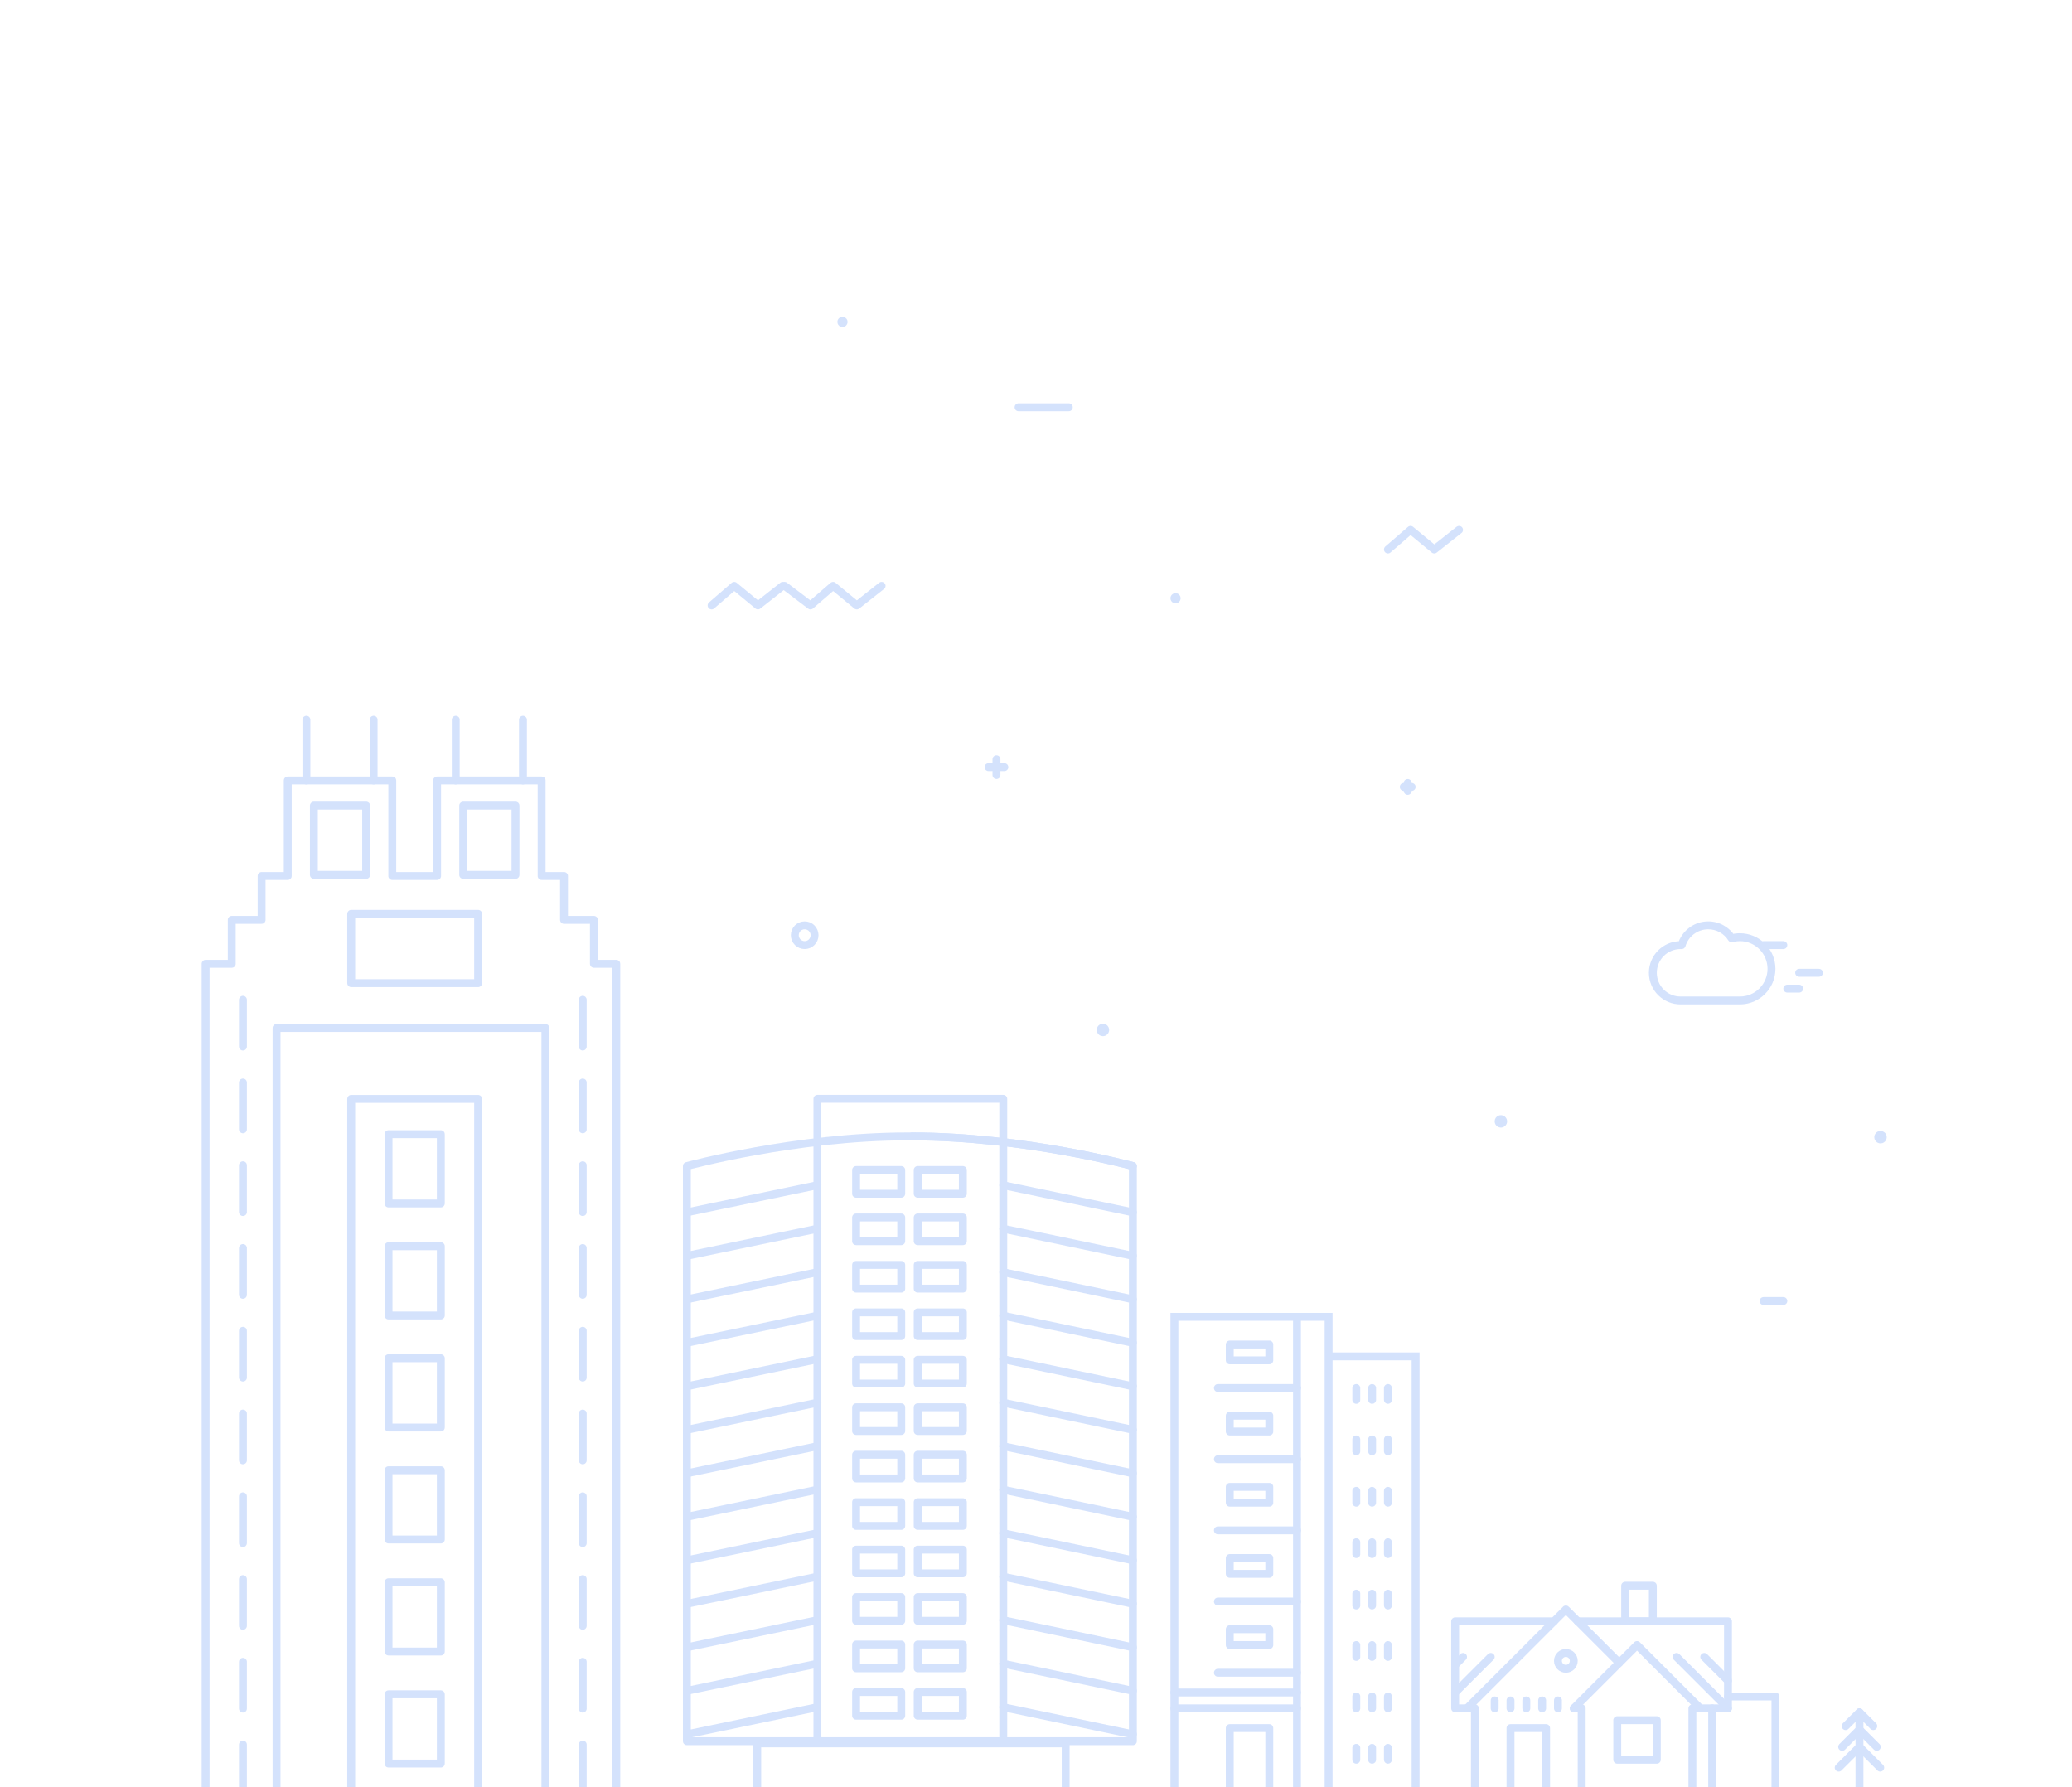 <svg width="524" height="452" viewBox="0 0 524 452" fill="none" xmlns="http://www.w3.org/2000/svg">
<g opacity="0.2" clip-path="url(#clip0_777_38881)">
<path d="M286.5 294.87C286.5 294.87 258.92 287.37 230.71 287.37" stroke="#2A6FF2" stroke-width="2" stroke-linecap="round" stroke-linejoin="round"/>
<path d="M286.5 440.31H173.71V294.87C173.71 294.87 201.29 287.37 229.5 287.37H230.71C258.92 287.37 286.5 294.87 286.5 294.87V440.31Z" stroke="#2A6FF2" stroke-width="2" stroke-linecap="round" stroke-linejoin="round"/>
<path d="M206.72 440.31V277.87H253.72V440.31" stroke="#2A6FF2" stroke-width="2" stroke-linecap="round" stroke-linejoin="round"/>
<path d="M232.08 295.87H243.5V301.87H232.08V295.87Z" stroke="#2A6FF2" stroke-width="2" stroke-linecap="round" stroke-linejoin="round"/>
<path d="M216.5 295.87H227.92V301.87H216.5V295.87Z" stroke="#2A6FF2" stroke-width="2" stroke-linecap="round" stroke-linejoin="round"/>
<path d="M232.08 307.87H243.5V313.87H232.08V307.87Z" stroke="#2A6FF2" stroke-width="2" stroke-linecap="round" stroke-linejoin="round"/>
<path d="M216.5 307.87H227.92V313.87H216.5V307.87Z" stroke="#2A6FF2" stroke-width="2" stroke-linecap="round" stroke-linejoin="round"/>
<path d="M232.08 319.87H243.5V325.87H232.08V319.87Z" stroke="#2A6FF2" stroke-width="2" stroke-linecap="round" stroke-linejoin="round"/>
<path d="M216.5 319.87H227.92V325.87H216.5V319.87Z" stroke="#2A6FF2" stroke-width="2" stroke-linecap="round" stroke-linejoin="round"/>
<path d="M232.08 331.87H243.5V337.87H232.08V331.87Z" stroke="#2A6FF2" stroke-width="2" stroke-linecap="round" stroke-linejoin="round"/>
<path d="M216.5 331.87H227.92V337.87H216.5V331.87Z" stroke="#2A6FF2" stroke-width="2" stroke-linecap="round" stroke-linejoin="round"/>
<path d="M232.08 343.87H243.5V349.87H232.08V343.87Z" stroke="#2A6FF2" stroke-width="2" stroke-linecap="round" stroke-linejoin="round"/>
<path d="M311 340H321V344H311V340Z" stroke="#2A6FF2" stroke-width="2" stroke-linecap="round" stroke-linejoin="round"/>
<path d="M311 358H321V362H311V358Z" stroke="#2A6FF2" stroke-width="2" stroke-linecap="round" stroke-linejoin="round"/>
<path d="M311 376H321V380H311V376Z" stroke="#2A6FF2" stroke-width="2" stroke-linecap="round" stroke-linejoin="round"/>
<path d="M311 394H321V398H311V394Z" stroke="#2A6FF2" stroke-width="2" stroke-linecap="round" stroke-linejoin="round"/>
<path d="M311 412H321V416H311V412Z" stroke="#2A6FF2" stroke-width="2" stroke-linecap="round" stroke-linejoin="round"/>
<path d="M311 437H321V457H311V437Z" stroke="#2A6FF2" stroke-width="2" stroke-linecap="round" stroke-linejoin="round"/>
<path d="M216.5 343.87H227.92V349.87H216.5V343.87Z" stroke="#2A6FF2" stroke-width="2" stroke-linecap="round" stroke-linejoin="round"/>
<path d="M232.08 355.87H243.5V361.87H232.08V355.87Z" stroke="#2A6FF2" stroke-width="2" stroke-linecap="round" stroke-linejoin="round"/>
<path d="M216.5 355.87H227.92V361.87H216.5V355.87Z" stroke="#2A6FF2" stroke-width="2" stroke-linecap="round" stroke-linejoin="round"/>
<path d="M232.08 367.87H243.5V373.87H232.08V367.87Z" stroke="#2A6FF2" stroke-width="2" stroke-linecap="round" stroke-linejoin="round"/>
<path d="M216.5 367.87H227.92V373.87H216.5V367.87Z" stroke="#2A6FF2" stroke-width="2" stroke-linecap="round" stroke-linejoin="round"/>
<path d="M232.08 379.87H243.5V385.87H232.08V379.87Z" stroke="#2A6FF2" stroke-width="2" stroke-linecap="round" stroke-linejoin="round"/>
<path d="M216.5 379.87H227.92V385.87H216.5V379.87Z" stroke="#2A6FF2" stroke-width="2" stroke-linecap="round" stroke-linejoin="round"/>
<path d="M232.08 391.87H243.5V397.87H232.08V391.87Z" stroke="#2A6FF2" stroke-width="2" stroke-linecap="round" stroke-linejoin="round"/>
<path d="M216.5 391.87H227.92V397.87H216.5V391.87Z" stroke="#2A6FF2" stroke-width="2" stroke-linecap="round" stroke-linejoin="round"/>
<path d="M232.08 403.87H243.5V409.87H232.08V403.87Z" stroke="#2A6FF2" stroke-width="2" stroke-linecap="round" stroke-linejoin="round"/>
<path d="M216.5 403.87H227.92V409.87H216.5V403.87Z" stroke="#2A6FF2" stroke-width="2" stroke-linecap="round" stroke-linejoin="round"/>
<path d="M232.08 415.87H243.5V421.87H232.08V415.87Z" stroke="#2A6FF2" stroke-width="2" stroke-linecap="round" stroke-linejoin="round"/>
<path d="M216.5 415.87H227.92V421.87H216.5V415.87Z" stroke="#2A6FF2" stroke-width="2" stroke-linecap="round" stroke-linejoin="round"/>
<path d="M232.08 427.87H243.5V433.87H232.08V427.87Z" stroke="#2A6FF2" stroke-width="2" stroke-linecap="round" stroke-linejoin="round"/>
<path d="M216.5 427.87H227.92V433.87H216.5V427.87Z" stroke="#2A6FF2" stroke-width="2" stroke-linecap="round" stroke-linejoin="round"/>
<path d="M206.72 299.71L173.71 306.57" stroke="#2A6FF2" stroke-width="2" stroke-linecap="round" stroke-linejoin="round"/>
<path d="M206.72 310.71L173.71 317.57" stroke="#2A6FF2" stroke-width="2" stroke-linecap="round" stroke-linejoin="round"/>
<path d="M206.72 321.71L173.71 328.57" stroke="#2A6FF2" stroke-width="2" stroke-linecap="round" stroke-linejoin="round"/>
<path d="M206.72 332.71L173.71 339.57" stroke="#2A6FF2" stroke-width="2" stroke-linecap="round" stroke-linejoin="round"/>
<path d="M206.72 343.71L173.71 350.57" stroke="#2A6FF2" stroke-width="2" stroke-linecap="round" stroke-linejoin="round"/>
<path d="M206.72 354.71L173.71 361.57" stroke="#2A6FF2" stroke-width="2" stroke-linecap="round" stroke-linejoin="round"/>
<path d="M206.72 365.71L173.71 372.57" stroke="#2A6FF2" stroke-width="2" stroke-linecap="round" stroke-linejoin="round"/>
<path d="M206.72 376.71L173.71 383.57" stroke="#2A6FF2" stroke-width="2" stroke-linecap="round" stroke-linejoin="round"/>
<path d="M206.72 387.71L173.71 394.57" stroke="#2A6FF2" stroke-width="2" stroke-linecap="round" stroke-linejoin="round"/>
<path d="M206.72 398.71L173.71 405.57" stroke="#2A6FF2" stroke-width="2" stroke-linecap="round" stroke-linejoin="round"/>
<path d="M206.72 409.71L173.71 416.57" stroke="#2A6FF2" stroke-width="2" stroke-linecap="round" stroke-linejoin="round"/>
<path d="M206.72 420.71L173.71 427.57" stroke="#2A6FF2" stroke-width="2" stroke-linecap="round" stroke-linejoin="round"/>
<path d="M206.72 431.71L173.71 438.57" stroke="#2A6FF2" stroke-width="2" stroke-linecap="round" stroke-linejoin="round"/>
<path d="M253.71 299.71L286.5 306.57" stroke="#2A6FF2" stroke-width="2" stroke-linecap="round" stroke-linejoin="round"/>
<path d="M253.71 310.71L286.5 317.57" stroke="#2A6FF2" stroke-width="2" stroke-linecap="round" stroke-linejoin="round"/>
<path d="M253.71 321.71L286.5 328.57" stroke="#2A6FF2" stroke-width="2" stroke-linecap="round" stroke-linejoin="round"/>
<path d="M253.71 332.71L286.5 339.57" stroke="#2A6FF2" stroke-width="2" stroke-linecap="round" stroke-linejoin="round"/>
<path d="M253.71 343.71L286.5 350.57" stroke="#2A6FF2" stroke-width="2" stroke-linecap="round" stroke-linejoin="round"/>
<path d="M253.71 354.71L286.5 361.57" stroke="#2A6FF2" stroke-width="2" stroke-linecap="round" stroke-linejoin="round"/>
<path d="M253.71 365.71L286.5 372.57" stroke="#2A6FF2" stroke-width="2" stroke-linecap="round" stroke-linejoin="round"/>
<path d="M253.71 376.71L286.5 383.57" stroke="#2A6FF2" stroke-width="2" stroke-linecap="round" stroke-linejoin="round"/>
<path d="M253.71 387.71L286.5 394.57" stroke="#2A6FF2" stroke-width="2" stroke-linecap="round" stroke-linejoin="round"/>
<path d="M253.71 398.71L286.5 405.57" stroke="#2A6FF2" stroke-width="2" stroke-linecap="round" stroke-linejoin="round"/>
<path d="M253.71 409.71L286.5 416.57" stroke="#2A6FF2" stroke-width="2" stroke-linecap="round" stroke-linejoin="round"/>
<path d="M253.71 420.71L286.5 427.57" stroke="#2A6FF2" stroke-width="2" stroke-linecap="round" stroke-linejoin="round"/>
<path d="M253.71 431.71L286.5 438.57" stroke="#2A6FF2" stroke-width="2" stroke-linecap="round" stroke-linejoin="round"/>
<path d="M191.5 440.87H269.5V453.87H191.5V440.87Z" stroke="#2A6FF2" stroke-width="2" stroke-linecap="round" stroke-linejoin="round"/>
<path d="M222.95 148.16L216.68 153.1L210.68 148.16L204.96 153.1L198.43 148.16" stroke="#2A6FF2" stroke-width="2" stroke-linecap="round" stroke-linejoin="round"/>
<path d="M197.95 148.16L191.68 153.1L185.68 148.16L179.96 153.1" stroke="#2A6FF2" stroke-width="2" stroke-linecap="round" stroke-linejoin="round"/>
<path d="M368.99 134L362.72 138.94L356.72 134L351 138.94" stroke="#2A6FF2" stroke-width="2" stroke-linecap="round" stroke-linejoin="round"/>
<path d="M270.29 103H257.59" stroke="#2A6FF2" stroke-width="2" stroke-linecap="round" stroke-linejoin="round"/>
<path d="M451 329H446" stroke="#2A6FF2" stroke-width="2" stroke-linecap="round" stroke-linejoin="round"/>
<path d="M278.93 258.89C279.241 258.89 279.545 258.982 279.803 259.155C280.062 259.328 280.263 259.574 280.381 259.862C280.5 260.149 280.53 260.465 280.469 260.77C280.408 261.075 280.257 261.355 280.037 261.574C279.816 261.793 279.535 261.942 279.23 262.001C278.925 262.06 278.609 262.028 278.322 261.908C278.036 261.787 277.791 261.584 277.62 261.325C277.448 261.065 277.358 260.761 277.36 260.45C277.36 260.244 277.401 260.041 277.48 259.851C277.559 259.661 277.675 259.488 277.82 259.343C277.966 259.198 278.14 259.084 278.33 259.006C278.52 258.928 278.724 258.889 278.93 258.89Z" fill="#2A6FF2"/>
<path d="M379.57 282C379.881 282 380.185 282.092 380.443 282.265C380.701 282.438 380.903 282.684 381.021 282.972C381.14 283.259 381.17 283.575 381.109 283.88C381.047 284.185 380.897 284.465 380.676 284.684C380.456 284.903 380.175 285.052 379.87 285.111C379.565 285.171 379.249 285.138 378.962 285.018C378.675 284.897 378.431 284.694 378.259 284.435C378.088 284.175 377.998 283.871 378 283.56C378 283.354 378.04 283.151 378.119 282.961C378.198 282.771 378.314 282.598 378.46 282.453C378.606 282.308 378.779 282.194 378.97 282.116C379.16 282.038 379.364 281.999 379.57 282Z" fill="#2A6FF2"/>
<path d="M475.57 286C475.881 286 476.185 286.092 476.443 286.265C476.701 286.438 476.903 286.684 477.021 286.972C477.14 287.259 477.17 287.575 477.109 287.88C477.047 288.185 476.897 288.465 476.676 288.684C476.456 288.903 476.175 289.052 475.87 289.111C475.565 289.171 475.249 289.138 474.962 289.018C474.675 288.897 474.431 288.694 474.259 288.435C474.088 288.175 473.998 287.871 474 287.56C474 287.354 474.04 287.151 474.119 286.961C474.198 286.771 474.314 286.598 474.46 286.453C474.606 286.308 474.779 286.194 474.97 286.116C475.16 286.038 475.364 285.999 475.57 286Z" fill="#2A6FF2"/>
<path d="M213.06 80.13C213.315 80.13 213.564 80.206 213.776 80.347C213.988 80.489 214.154 80.691 214.251 80.926C214.349 81.162 214.375 81.421 214.325 81.672C214.275 81.922 214.152 82.152 213.972 82.332C213.791 82.513 213.562 82.635 213.311 82.685C213.061 82.735 212.802 82.709 212.566 82.612C212.33 82.514 212.129 82.349 211.987 82.137C211.845 81.924 211.77 81.675 211.77 81.42C211.77 81.078 211.906 80.75 212.147 80.508C212.389 80.266 212.717 80.13 213.06 80.13Z" fill="#2A6FF2"/>
<path d="M297.29 150C297.545 150 297.795 150.076 298.007 150.217C298.219 150.359 298.384 150.561 298.482 150.796C298.58 151.032 298.605 151.291 298.555 151.542C298.506 151.792 298.383 152.022 298.202 152.202C298.022 152.383 297.792 152.505 297.542 152.555C297.292 152.605 297.032 152.579 296.796 152.482C296.561 152.384 296.359 152.219 296.217 152.007C296.076 151.795 296 151.545 296 151.29C296 151.121 296.033 150.953 296.098 150.796C296.163 150.64 296.258 150.498 296.378 150.378C296.498 150.258 296.64 150.163 296.796 150.098C296.953 150.033 297.121 150 297.29 150Z" fill="#2A6FF2"/>
<path d="M250 194H254" stroke="#2A6FF2" stroke-width="2" stroke-linecap="round" stroke-linejoin="round"/>
<path d="M252 192L252 196" stroke="#2A6FF2" stroke-width="2" stroke-linecap="round" stroke-linejoin="round"/>
<path d="M355 199H357" stroke="#2A6FF2" stroke-width="2" stroke-linecap="round" stroke-linejoin="round"/>
<path d="M356 198L356 200" stroke="#2A6FF2" stroke-width="2" stroke-linecap="round" stroke-linejoin="round"/>
<path d="M203.5 239C202.119 239 201 237.881 201 236.5C201 235.119 202.119 234 203.5 234C204.881 234 206 235.119 206 236.5C206 237.881 204.881 239 203.5 239Z" stroke="#2A6FF2" stroke-width="2" stroke-miterlimit="10" stroke-linejoin="round"/>
<path d="M425.288 239.006L425.248 240.005C425.705 240.024 426.117 239.729 426.247 239.29L425.288 239.006ZM437.926 237.272L437.08 237.805C437.313 238.176 437.761 238.351 438.184 238.238L437.926 237.272ZM425.329 238.007C425.22 238.002 425.11 238 425 238V240C425.083 240 425.166 240.002 425.248 240.005L425.329 238.007ZM432 233C428.372 233 425.311 235.414 424.329 238.721L426.247 239.29C426.983 236.809 429.282 235 432 235V233ZM438.771 236.738C437.357 234.494 434.853 233 432 233V235C434.138 235 436.016 236.117 437.08 237.805L438.771 236.738ZM440 236C439.194 236 438.412 236.106 437.667 236.306L438.184 238.238C438.762 238.083 439.371 238 440 238V236ZM449 245C449 240.029 444.971 236 440 236V238C443.866 238 447 241.134 447 245H449ZM440 254C444.971 254 449 249.971 449 245H447C447 248.866 443.866 252 440 252V254ZM425 254H440V252H425V254ZM417 246C417 250.418 420.582 254 425 254V252C421.686 252 419 249.314 419 246H417ZM425 238C420.582 238 417 241.582 417 246H419C419 242.686 421.686 240 425 240V238Z" fill="#2A6FF2"/>
<path d="M460 246L455 246" stroke="#2A6FF2" stroke-width="2" stroke-linecap="round" stroke-linejoin="round"/>
<path d="M451 239L446 239" stroke="#2A6FF2" stroke-width="2" stroke-linecap="round" stroke-linejoin="round"/>
<path d="M455 250H452" stroke="#2A6FF2" stroke-width="2" stroke-linecap="round" stroke-linejoin="round"/>
<path d="M155.86 243.73V453H52V243.73H58.61V232.62H66.16V221.52H72.77V197.37H99.21V221.52H110.54V197.37H136.98V221.52H142.64V232.62H150.2V243.73H155.86Z" stroke="#2A6FF2" stroke-width="2" stroke-linecap="round" stroke-linejoin="round"/>
<path d="M111.48 286.81H98.26V304.33H111.48V286.81Z" stroke="#2A6FF2" stroke-width="2" stroke-linecap="round" stroke-linejoin="round"/>
<path d="M120.919 231.1H88.819V248.62H120.919V231.1Z" stroke="#2A6FF2" stroke-width="2" stroke-linecap="round" stroke-linejoin="round"/>
<path d="M130.369 203.72H117.149V221.24H130.369V203.72Z" stroke="#2A6FF2" stroke-width="2" stroke-linecap="round" stroke-linejoin="round"/>
<path d="M92.6 203.72H79.38V221.24H92.6V203.72Z" stroke="#2A6FF2" stroke-width="2" stroke-linecap="round" stroke-linejoin="round"/>
<path d="M111.48 315.14H98.26V332.66H111.48V315.14Z" stroke="#2A6FF2" stroke-width="2" stroke-linecap="round" stroke-linejoin="round"/>
<path d="M111.48 343.47H98.26V360.99H111.48V343.47Z" stroke="#2A6FF2" stroke-width="2" stroke-linecap="round" stroke-linejoin="round"/>
<path d="M111.48 371.79H98.26V389.31H111.48V371.79Z" stroke="#2A6FF2" stroke-width="2" stroke-linecap="round" stroke-linejoin="round"/>
<path d="M111.48 400.12H98.26V417.64H111.48V400.12Z" stroke="#2A6FF2" stroke-width="2" stroke-linecap="round" stroke-linejoin="round"/>
<path d="M111.48 428.45H98.26V445.97H111.48V428.45Z" stroke="#2A6FF2" stroke-width="2" stroke-linecap="round" stroke-linejoin="round"/>
<path d="M120.919 277.89H88.819V453H120.919V277.89Z" stroke="#2A6FF2" stroke-width="2" stroke-linecap="round" stroke-linejoin="round"/>
<path d="M137.929 259.96H69.939V453H137.929V259.96Z" stroke="#2A6FF2" stroke-width="2" stroke-linecap="round" stroke-linejoin="round"/>
<path d="M147.37 453V441.17" stroke="#2A6FF2" stroke-width="2" stroke-linecap="round" stroke-linejoin="round"/>
<path d="M147.37 432.07V420.24" stroke="#2A6FF2" stroke-width="2" stroke-linecap="round" stroke-linejoin="round"/>
<path d="M147.37 411.14V399.32" stroke="#2A6FF2" stroke-width="2" stroke-linecap="round" stroke-linejoin="round"/>
<path d="M147.37 390.22V378.39" stroke="#2A6FF2" stroke-width="2" stroke-linecap="round" stroke-linejoin="round"/>
<path d="M147.37 369.29V357.46" stroke="#2A6FF2" stroke-width="2" stroke-linecap="round" stroke-linejoin="round"/>
<path d="M147.37 348.36V336.53" stroke="#2A6FF2" stroke-width="2" stroke-linecap="round" stroke-linejoin="round"/>
<path d="M147.37 327.43V315.6" stroke="#2A6FF2" stroke-width="2" stroke-linecap="round" stroke-linejoin="round"/>
<path d="M147.37 306.5V294.67" stroke="#2A6FF2" stroke-width="2" stroke-linecap="round" stroke-linejoin="round"/>
<path d="M147.37 285.58V273.75" stroke="#2A6FF2" stroke-width="2" stroke-linecap="round" stroke-linejoin="round"/>
<path d="M147.37 264.65V252.82" stroke="#2A6FF2" stroke-width="2" stroke-linecap="round" stroke-linejoin="round"/>
<path d="M61.44 453V441.17" stroke="#2A6FF2" stroke-width="2" stroke-linecap="round" stroke-linejoin="round"/>
<path d="M61.44 432.07V420.24" stroke="#2A6FF2" stroke-width="2" stroke-linecap="round" stroke-linejoin="round"/>
<path d="M61.44 411.14V399.32" stroke="#2A6FF2" stroke-width="2" stroke-linecap="round" stroke-linejoin="round"/>
<path d="M61.44 390.22V378.39" stroke="#2A6FF2" stroke-width="2" stroke-linecap="round" stroke-linejoin="round"/>
<path d="M61.44 369.29V357.46" stroke="#2A6FF2" stroke-width="2" stroke-linecap="round" stroke-linejoin="round"/>
<path d="M61.44 348.36V336.53" stroke="#2A6FF2" stroke-width="2" stroke-linecap="round" stroke-linejoin="round"/>
<path d="M61.44 327.43V315.6" stroke="#2A6FF2" stroke-width="2" stroke-linecap="round" stroke-linejoin="round"/>
<path d="M61.44 306.5V294.67" stroke="#2A6FF2" stroke-width="2" stroke-linecap="round" stroke-linejoin="round"/>
<path d="M61.44 285.58V273.75" stroke="#2A6FF2" stroke-width="2" stroke-linecap="round" stroke-linejoin="round"/>
<path d="M61.44 264.65V252.82" stroke="#2A6FF2" stroke-width="2" stroke-linecap="round" stroke-linejoin="round"/>
<path d="M132.26 197.37V182" stroke="#2A6FF2" stroke-width="2" stroke-linecap="round" stroke-linejoin="round"/>
<path d="M115.26 197.37V182" stroke="#2A6FF2" stroke-width="2" stroke-linecap="round" stroke-linejoin="round"/>
<path d="M94.489 197.37V182" stroke="#2A6FF2" stroke-width="2" stroke-linecap="round" stroke-linejoin="round"/>
<path d="M77.489 197.37V182" stroke="#2A6FF2" stroke-width="2" stroke-linecap="round" stroke-linejoin="round"/>
<path d="M430 432L414 416L398 432" stroke="#2A6FF2" stroke-width="2" stroke-linecap="round" stroke-linejoin="round"/>
<path d="M371 432L396 407L409.5 420.5" stroke="#2A6FF2" stroke-width="2" stroke-linecap="round" stroke-linejoin="round"/>
<path d="M399 410H437V432H430M393 410H368V432H371" stroke="#2A6FF2" stroke-width="2" stroke-linecap="round" stroke-linejoin="round"/>
<path d="M430 432H428V464" stroke="#2A6FF2" stroke-width="2" stroke-linecap="round" stroke-linejoin="round"/>
<path d="M398 432H400V461" stroke="#2A6FF2" stroke-width="2" stroke-linecap="round" stroke-linejoin="round"/>
<path d="M371 432H373V461" stroke="#2A6FF2" stroke-width="2" stroke-linecap="round" stroke-linejoin="round"/>
<path d="M433 432V462.5" stroke="#2A6FF2" stroke-width="2" stroke-linecap="round" stroke-linejoin="round"/>
<path d="M437 429H449V453" stroke="#2A6FF2" stroke-width="2" stroke-linecap="round" stroke-linejoin="round"/>
<rect width="9" height="17" transform="matrix(-1 0 0 1 391 437)" stroke="#2A6FF2" stroke-width="2" stroke-linejoin="round"/>
<rect width="10" height="10" transform="matrix(-1 0 0 1 419 435)" stroke="#2A6FF2" stroke-width="2" stroke-linejoin="round"/>
<path d="M377 419L368 428" stroke="#2A6FF2" stroke-width="2" stroke-linecap="round" stroke-linejoin="round"/>
<path d="M370 419L368 421" stroke="#2A6FF2" stroke-width="2" stroke-linecap="round" stroke-linejoin="round"/>
<path d="M424 419L437 432" stroke="#2A6FF2" stroke-width="2" stroke-linecap="round" stroke-linejoin="round"/>
<path d="M378 430V432" stroke="#2A6FF2" stroke-width="2" stroke-linecap="round" stroke-linejoin="round"/>
<path d="M382 430V432" stroke="#2A6FF2" stroke-width="2" stroke-linecap="round" stroke-linejoin="round"/>
<path d="M386 430V432" stroke="#2A6FF2" stroke-width="2" stroke-linecap="round" stroke-linejoin="round"/>
<path d="M390 430V432" stroke="#2A6FF2" stroke-width="2" stroke-linecap="round" stroke-linejoin="round"/>
<path d="M394 430V432" stroke="#2A6FF2" stroke-width="2" stroke-linecap="round" stroke-linejoin="round"/>
<path d="M431 419L437 425" stroke="#2A6FF2" stroke-width="2" stroke-linecap="round" stroke-linejoin="round"/>
<rect width="7" height="9" transform="matrix(-1 0 0 1 418 401)" stroke="#2A6FF2" stroke-width="2" stroke-linejoin="round"/>
<circle r="2" transform="matrix(-1 0 0 1 396 420)" stroke="#2A6FF2" stroke-width="2" stroke-linejoin="round"/>
<path d="M470.25 433.875V454" stroke="#2A6FF2" stroke-width="2" stroke-linecap="round" stroke-linejoin="round"/>
<path d="M466.75 436.5L470.25 433" stroke="#2A6FF2" stroke-width="2" stroke-linecap="round" stroke-linejoin="round"/>
<path d="M473.75 436.5L470.25 433" stroke="#2A6FF2" stroke-width="2" stroke-linecap="round" stroke-linejoin="round"/>
<path d="M465.875 441.75L470.25 437.375" stroke="#2A6FF2" stroke-width="2" stroke-linecap="round" stroke-linejoin="round"/>
<path d="M474.625 441.75L470.25 437.375" stroke="#2A6FF2" stroke-width="2" stroke-linecap="round" stroke-linejoin="round"/>
<path d="M465 447L470.25 441.75" stroke="#2A6FF2" stroke-width="2" stroke-linecap="round" stroke-linejoin="round"/>
<path d="M475.5 447L470.25 441.75" stroke="#2A6FF2" stroke-width="2" stroke-linecap="round" stroke-linejoin="round"/>
<path d="M336 343H358V454" stroke="#2A6FF2" stroke-width="2"/>
<rect x="297" y="333" width="39" height="121" stroke="#2A6FF2" stroke-width="2"/>
<path d="M328 333.5V453.5" stroke="#2A6FF2" stroke-width="2" stroke-linecap="round"/>
<path d="M328 351H308" stroke="#2A6FF2" stroke-width="2" stroke-linecap="round"/>
<path d="M328 369H308" stroke="#2A6FF2" stroke-width="2" stroke-linecap="round"/>
<path d="M328 387H308" stroke="#2A6FF2" stroke-width="2" stroke-linecap="round"/>
<path d="M328 405H308" stroke="#2A6FF2" stroke-width="2" stroke-linecap="round"/>
<path d="M328 423H308" stroke="#2A6FF2" stroke-width="2" stroke-linecap="round"/>
<path d="M328 432L297 432" stroke="#2A6FF2" stroke-width="2" stroke-linecap="round"/>
<path d="M328 428L297 428" stroke="#2A6FF2" stroke-width="2" stroke-linecap="round"/>
<path d="M343 351V354" stroke="#2A6FF2" stroke-width="2" stroke-linecap="round"/>
<path d="M343 364V367" stroke="#2A6FF2" stroke-width="2" stroke-linecap="round"/>
<path d="M343 377V380" stroke="#2A6FF2" stroke-width="2" stroke-linecap="round"/>
<path d="M343 390V393" stroke="#2A6FF2" stroke-width="2" stroke-linecap="round"/>
<path d="M343 403V406" stroke="#2A6FF2" stroke-width="2" stroke-linecap="round"/>
<path d="M343 416V419" stroke="#2A6FF2" stroke-width="2" stroke-linecap="round"/>
<path d="M343 429V432" stroke="#2A6FF2" stroke-width="2" stroke-linecap="round"/>
<path d="M343 442V445" stroke="#2A6FF2" stroke-width="2" stroke-linecap="round"/>
<path d="M347 351V354" stroke="#2A6FF2" stroke-width="2" stroke-linecap="round"/>
<path d="M351 351V354" stroke="#2A6FF2" stroke-width="2" stroke-linecap="round"/>
<path d="M347 364V367" stroke="#2A6FF2" stroke-width="2" stroke-linecap="round"/>
<path d="M351 364V367" stroke="#2A6FF2" stroke-width="2" stroke-linecap="round"/>
<path d="M347 377V380" stroke="#2A6FF2" stroke-width="2" stroke-linecap="round"/>
<path d="M351 377V380" stroke="#2A6FF2" stroke-width="2" stroke-linecap="round"/>
<path d="M347 390V393" stroke="#2A6FF2" stroke-width="2" stroke-linecap="round"/>
<path d="M351 390V393" stroke="#2A6FF2" stroke-width="2" stroke-linecap="round"/>
<path d="M347 403V406" stroke="#2A6FF2" stroke-width="2" stroke-linecap="round"/>
<path d="M351 403V406" stroke="#2A6FF2" stroke-width="2" stroke-linecap="round"/>
<path d="M347 416V419" stroke="#2A6FF2" stroke-width="2" stroke-linecap="round"/>
<path d="M351 416V419" stroke="#2A6FF2" stroke-width="2" stroke-linecap="round"/>
<path d="M347 429V432" stroke="#2A6FF2" stroke-width="2" stroke-linecap="round"/>
<path d="M351 429V432" stroke="#2A6FF2" stroke-width="2" stroke-linecap="round"/>
<path d="M347 442V445" stroke="#2A6FF2" stroke-width="2" stroke-linecap="round"/>
<path d="M351 442V445" stroke="#2A6FF2" stroke-width="2" stroke-linecap="round"/>
</g>
<defs>
<clipPath id="clip0_777_38881">
<rect width="524" height="452" fill="white" transform="matrix(-1 0 0 1 524 0)"/>
</clipPath>
</defs>
</svg>
